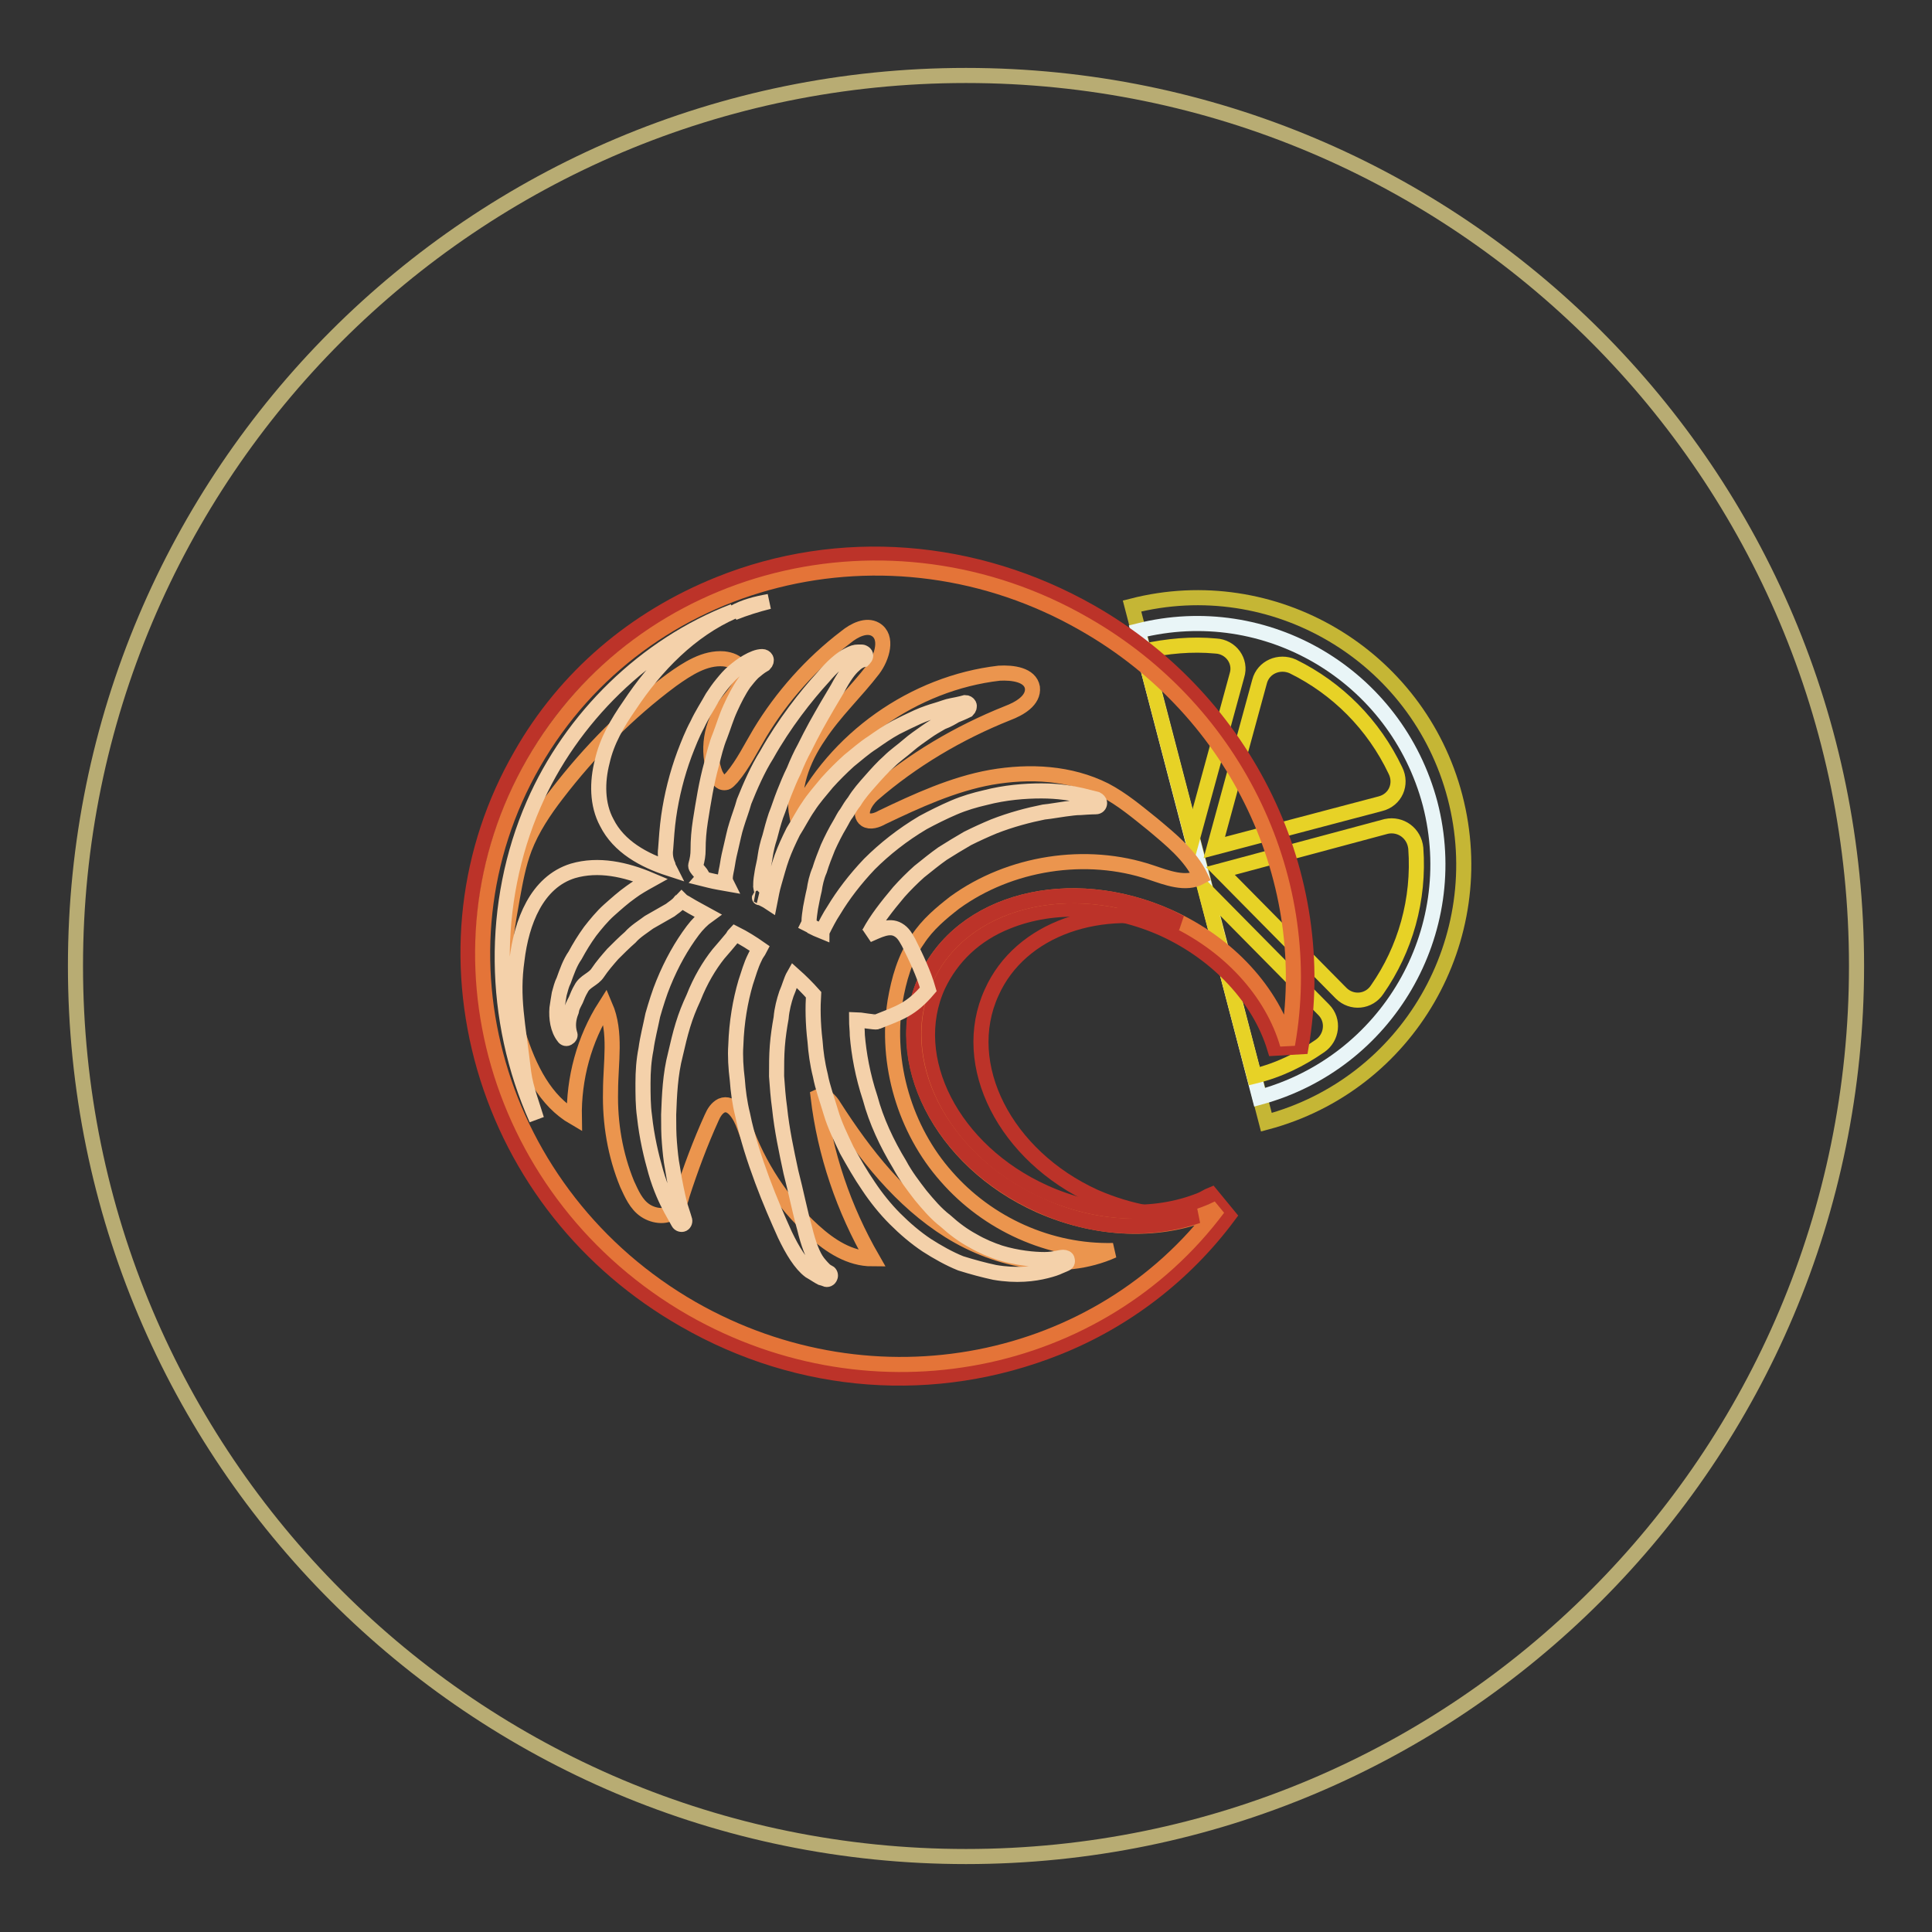 <?xml version="1.0" encoding="utf-8"?>
<!-- Svg Vector Icons : http://www.onlinewebfonts.com/icon -->
<!DOCTYPE svg PUBLIC "-//W3C//DTD SVG 1.1//EN" "http://www.w3.org/Graphics/SVG/1.1/DTD/svg11.dtd">
<svg version="1.1" xmlns="http://www.w3.org/2000/svg" xmlns:xlink="http://www.w3.org/1999/xlink" x="0px" y="0px" viewBox="0 0 256 256" enable-background="new 0 0 256 256" xml:space="preserve">
<rect x="0" y="0" width="256" height="256" fill="#333333" stroke="none"/>
<g> <path stroke-width="2" fill-opacity="0" stroke="#b8ac73"  d="M10,128c0,65.2,52.8,118,118,118c65.2,0,118-52.8,118-118l0,0c0-65.2-52.8-118-118-118 C62.8,10,10,62.8,10,128L10,128z"/> <path stroke-width="2" fill-opacity="0" stroke="#c5b635"  d="M167.8,148.7c18.8-5,29.9-24.3,25-43.1s-24.1-30.1-42.8-25.3L167.8,148.7z"/> <path stroke-width="2" fill-opacity="0" stroke="#e9f5f7"  d="M166.9,145.4c16.9-4.6,27-21.9,22.6-38.9c-4.5-17-21.7-27.2-38.7-22.9L166.9,145.4z"/> <path stroke-width="2" fill-opacity="0" stroke="#e7d226"  d="M160.9,112.3l22-5.8c2-0.5,2.9-2.6,2-4.4c-2.9-6.1-7.7-10.9-13.6-13.8c-1.8-0.8-3.9,0.1-4.4,2L160.9,112.3 L160.9,112.3z M158,111.1l5.9-21.6c0.6-1.9-0.8-3.8-2.8-3.9c-3.2-0.3-6.4,0-9.6,0.7L158,111.1L158,111.1z M166.2,142.6 c3.3-0.8,6.1-2.2,8.7-4c1.6-1.1,1.9-3.4,0.5-4.8l-15.7-15.9L166.2,142.6z M161.7,115.4l16,16.2c1.4,1.4,3.7,1.2,4.8-0.5 c3.7-5.3,5.6-11.9,5.1-18.7c-0.2-2-2-3.3-3.9-2.9L161.7,115.4L161.7,115.4z"/> <path stroke-width="2" fill-opacity="0" stroke="#bc3329"  d="M140,178.6c9.1-3.6,17-9.7,22.8-17.5l-2.3-2.8c-0.5,0.2-0.9,0.5-1.4,0.7c-6.2,2.5-13.8,2.1-20.7-1 c-12.2-5.5-18.5-17.8-14.1-27.4c1.8-3.8,4.9-6.8,9.2-8.5c6.2-2.5,13.8-2.1,20.7,1c7.2,3.3,12.7,9.2,14.7,15.8l3.5-0.2 c3.9-22.7-7.2-45.8-27.9-57.6c-15.3-8.7-33.3-10.1-49.2-3.7C84.1,81.9,74.9,89.7,69,100.1c-7.2,12.5-8.9,27.2-4.8,41.4 c4.1,14.1,13.5,26,26.5,33.4C106,183.7,123.9,185,140,178.6z"/> <path stroke-width="2" fill-opacity="0" stroke="#e47438"  d="M70.7,101.1c14.4-25.1,47.1-33.3,73-18.4c20.5,11.7,30.7,34.4,26.9,55.7c-2-6.9-7.7-13.3-15.7-16.9 c-13.1-5.9-27.6-2.2-32.3,8.4c-4.7,10.6,2,23.9,15.1,29.8c8.3,3.7,17.1,3.6,23.7,0.4c-15.7,21-45.5,27.1-69.7,13.3 C65.7,158.5,56.3,126.1,70.7,101.1z"/> <path stroke-width="2" fill-opacity="0" stroke="#bc3329"  d="M122.6,129.9c4.7-10.6,19.2-14.3,32.3-8.4c0.6,0.3,1.1,0.6,1.6,0.8c-10.6-2.9-21.3,0.7-25.1,9.2 c-4.4,9.6,1.8,21.7,13.7,27.1c4.6,2,9.2,2.8,13.6,2.5c-6.2,2.1-13.8,1.9-21.1-1.5C124.6,153.7,117.8,140.4,122.6,129.9z"/> <path stroke-width="2" fill-opacity="0" stroke="#eb954e"  d="M76.1,148.1c-0.1-5.2,1.3-10.4,4.1-14.8c1.5,3.5,0.7,7.5,0.7,11.3c-0.1,4.2,0.6,8.4,2.2,12.3 c0.6,1.3,1.2,2.7,2.4,3.5c1.2,0.8,3,1,4-0.1c0.5-0.6,0.7-1.2,0.9-2c1.1-3.4,2.4-6.9,3.9-10.2c0.3-0.7,0.7-1.3,1.3-1.6 c1.4-0.6,2.5,1.3,3,2.7c1.9,5.3,5,10.1,9.2,13.9c2.2,2,4.8,3.7,7.8,3.7c-3.8-6.6-6.3-13.9-7.2-21.5c0.8-0.4,1.7,0.6,2.1,1.3 c4.1,6.4,8.9,12.5,15.3,16.5c6.4,4,14.8,5.7,21.7,2.6c-8.4,0.2-16.6-3.5-22.1-9.8c-5.5-6.2-8.1-15-6.8-23.2c0.5-2.9,1.3-5.8,3-8.2 c1.3-2,3.1-3.5,4.9-4.9c7.3-5.3,17.4-6.9,26-4c2.1,0.7,4.6,1.7,6.6,0.6c-1.4-2.9-3.9-4.9-6.4-7c-2-1.6-4-3.3-6.3-4.5 c-4.6-2.3-9.9-2.6-15.1-1.7c-5,0.9-9.8,3.1-14.4,5.3c-0.7,0.4-1.6,0.7-2.2,0.3c-1-0.7-0.1-2.4,0.9-3.3c5.3-4.6,11.4-8.2,17.9-10.8 c1.6-0.6,3.5-1.7,3.3-3.4c-0.3-1.7-2.6-2-4.4-1.9c-11.3,1.3-21.8,8.7-26.8,19c-0.7-3.7,0.7-7.5,2.9-10.7c2.1-3.2,4.9-5.8,7.2-8.8 c1.2-1.6,2-4.3,0.3-5.3c-1.2-0.7-2.8,0.1-3.9,1c-4.6,3.5-8.5,7.9-11.4,12.7c-1.2,2-2.2,4.1-3.7,5.9c-0.3,0.3-0.6,0.7-0.9,0.7 c-0.7,0.1-1-0.6-1.3-1.1c-1.2-3.1-0.6-6.7,1.4-9.3c1.2-1.5,2.9-3.3,1.9-4.9c-0.5-0.7-1.3-1-2.2-1.1c-2.5-0.2-4.8,1.3-6.9,2.8 c-5.8,4.3-10.9,9.5-15.2,15.1c-1.7,2.2-3.3,4.6-4.3,7.2c-0.8,2.1-1.2,4.3-1.6,6.5c-0.6,3.3-1.2,6.8-1,10.1c0.2,2.7,0.8,5.3,1.7,7.8 C70.1,141.7,72.3,145.9,76.1,148.1L76.1,148.1z"/> <path stroke-width="2" fill-opacity="0" stroke="#f4d1aa"  d="M101.9,79.7c-1.6,0.4-3.2,0.9-4.7,1.5C98.6,80.4,100.2,80,101.9,79.7z"/> <path stroke-width="2" fill-opacity="0" stroke="#f4d1aa"  d="M70.7,106.6c5-11.5,14.8-21.1,26.5-25.6c-5.7,2.5-10.3,7.2-13.8,12.5c-1.6,2.3-3,4.7-3.6,7.4 c-0.7,2.7-0.7,5.7,0.6,8.1c1.6,3.2,4.9,5,8.3,6.1c-0.1-0.2-0.2-0.3-0.2-0.5c-0.3-0.7-0.4-1.4-0.3-2.1c0.1-1.4,0.2-2.9,0.4-4.3 c0.4-2.8,1.1-5.6,2.1-8.3c0.5-1.3,1-2.6,1.7-3.9c0.6-1.3,1.4-2.5,2-3.6c0.4-0.6,0.8-1.2,1.3-1.8c0.5-0.6,0.9-1.1,1.5-1.6 c0.6-0.5,1.1-0.9,1.8-1.3c0.7-0.4,1.4-0.7,2-0.7c0.2,0,0.4,0.1,0.5,0.3c0.1,0.2,0,0.5-0.2,0.7c-0.7,0.4-1,0.7-1.5,1.1 c-0.5,0.5-0.8,0.9-1.2,1.4c-0.7,1-1.3,2.2-1.8,3.3c-0.6,1.3-0.9,2.4-1.4,3.7c-0.5,1.2-0.8,2.5-1.1,3.7c-0.7,2.5-1.1,5.1-1.5,7.6 c-0.2,1.3-0.3,2.5-0.3,3.8c0,0.7-0.1,1.3-0.3,2c-0.2,0.5,1.2,1.3,0.8,1.8c1.6,0.4,1.6,0.4,3.3,0.7c-0.1-0.2-0.2-0.4-0.2-0.7 c0-0.6,0.2-1.2,0.3-1.9c0.1-0.7,0.3-1.6,0.5-2.4c0.2-0.8,0.4-1.9,0.7-2.8c0.3-1,0.7-2,1-3.1c0.8-2,1.8-4.3,3-6.2 c2.3-4.1,5.2-7.8,7.5-10.3c1.1-1.3,2.3-2.4,3.3-2.9c0.6-0.3,0.9-0.4,1.3-0.4h0.5c0.1,0,0.3,0.1,0.4,0.2c0.2,0.2,0.1,0.5-0.1,0.7 l-0.1,0.1c0,0-0.6,0.1-1.2,0.7c-0.7,0.6-1.4,1.6-2.2,3.1c-0.9,1.5-1.9,3.2-2.9,5c-0.5,0.9-1,1.9-1.5,2.9c-0.5,0.9-1,2-1.4,3 c-0.5,1-0.9,2-1.3,3c-0.4,1-0.7,2-1.1,3c-0.3,0.9-0.6,2-0.8,2.8c-0.3,0.9-0.5,1.8-0.6,2.5c-0.1,0.8-0.3,1.5-0.4,2.1 c-0.1,0.6-0.2,1.2-0.2,1.7c-0.1,0.5,0.5,1.4-0.1,1.7c-0.2,0.1,0.1,0,0,0l0.6,0.3c0.2,0.1,0.4,0.2,0.7,0.4c0.2-1,0.3-1.7,0.6-2.7 c0.3-1,0.6-2.2,1-3.3c0.4-1.1,0.9-2.2,1.5-3.4c0.7-1.1,1.3-2.3,2-3.3c0.7-1.1,1.6-2.1,2.5-3.2c0.9-1,1.9-2,2.9-2.9 c1-0.8,2-1.7,3.1-2.4c1-0.7,2-1.4,3.1-2c1-0.5,2-1,2.9-1.4s1.8-0.7,2.5-0.9c0.7-0.2,1.4-0.5,2-0.6c1.1-0.2,1.8-0.4,1.8-0.4 c0.2,0,0.4,0.1,0.5,0.3c0.1,0.2,0,0.5-0.2,0.7c0,0-0.6,0.3-1.6,0.7c-0.5,0.3-1,0.6-1.8,0.9c-0.7,0.4-1.4,0.8-2.1,1.3 c-0.7,0.5-1.6,1.1-2.4,1.8s-1.7,1.3-2.5,2.1c-0.8,0.7-1.7,1.7-2.4,2.5c-0.8,0.9-1.6,1.8-2.2,2.8c-0.4,0.5-0.7,1-1,1.5 c-0.4,0.5-0.6,1-0.9,1.5c-0.6,1-1.1,2-1.6,3.1c-0.4,1-0.8,2-1.1,3c-0.4,0.9-0.6,1.9-0.7,2.6c-0.2,0.8-0.4,1.9-0.5,2.4 c-0.1,0.7-0.2,1.3-0.2,1.8c0,0.1,0,0.2-0.1,0.4c0.2,0.1,0.4,0.2,0.5,0.3c0.4,0.2,0.8,0.4,1.3,0.6c0,0,0-0.1,0.1-0.1 c0.4-0.8,0.9-1.8,1.5-2.7c1.2-2,2.8-4.1,4.7-6.1c2-2,4.4-3.9,7.1-5.5c1.3-0.7,2.7-1.4,4.1-2c1.4-0.6,2.8-1,4.1-1.3 c2.7-0.7,5.3-0.9,7.5-0.9s4,0.3,5.3,0.6c1.2,0.3,2,0.5,2,0.5c0.2,0.1,0.4,0.3,0.4,0.5c0,0.3-0.2,0.5-0.5,0.5c0,0-0.7,0-2,0.1 c-0.7,0-1.3,0.1-2.1,0.2s-1.8,0.3-2.8,0.4c-2,0.4-4.3,1-6.6,1.9c-1.2,0.5-2.3,1-3.5,1.6c-1.2,0.7-2.2,1.3-3.3,2 c-1,0.7-2.1,1.6-3.1,2.4c-0.9,0.8-1.9,1.8-2.7,2.7c-1.6,1.9-3,3.7-3.9,5.4c-0.1,0.1-0.1,0.2-0.2,0.3c1.4-0.6,2.8-1.4,4-0.7 c0.7,0.4,1,1,1.4,1.7c1,2,2,4.1,2.6,6.2c-2.3,2.7-3.8,3.1-6.8,4.3c-0.2,0.1-2.5-0.3-2.7-0.3c0,0.7,0.1,1.4,0.1,2.1 c0.2,2.4,0.7,5.3,1.7,8.3c0.8,3,2.2,6,3.9,8.8c0.8,1.5,1.8,2.8,2.8,4.1c1,1.2,2,2.4,3.3,3.4c1.1,1,2.3,1.9,3.6,2.6 c1.2,0.7,2.4,1.2,3.6,1.6c2.3,0.7,4.5,0.9,5.9,0.9c0.7,0,1.3-0.1,1.8-0.2c0.4-0.1,0.7-0.1,0.7-0.1c0.2,0,0.5,0.1,0.5,0.3 c0.1,0.3,0,0.5-0.3,0.6c0,0-0.2,0.1-0.7,0.3c-0.4,0.2-1,0.4-1.8,0.6c-1.6,0.4-3.9,0.7-6.8,0.2c-1.4-0.3-2.9-0.7-4.5-1.2 c-1.5-0.6-3.1-1.5-4.5-2.4c-1.5-1-2.9-2.2-4.2-3.5c-1.3-1.3-2.5-2.8-3.5-4.3c-1.1-1.6-2-3.2-2.9-4.8c-0.8-1.7-1.6-3.3-2.1-5 s-1.1-3.3-1.4-4.9c-0.4-1.6-0.6-3.1-0.7-4.5c-0.3-2.5-0.3-4.6-0.2-6.2c-0.8-0.9-1.7-1.8-2.6-2.6c-0.4,0.7-0.6,1.6-1,2.5 c-0.3,0.9-0.6,2-0.7,3.2c-0.2,1.1-0.4,2.4-0.5,3.7c-0.1,1.3-0.1,2.6-0.1,4c0.1,1.4,0.2,2.8,0.4,4.2c0.3,2.9,0.9,5.7,1.5,8.5 c0.7,2.7,1.2,5.3,1.8,7.4c0.5,2.1,1.1,3.7,1.8,4.6c0.4,0.5,0.7,0.8,0.9,1c0.3,0.2,0.4,0.3,0.4,0.3h0.1c0.2,0.1,0.3,0.4,0.2,0.6 c-0.1,0.3-0.4,0.4-0.6,0.3c0,0-0.2-0.1-0.6-0.2c-0.4-0.2-0.8-0.5-1.5-0.9c-1.2-0.9-2.3-2.7-3.3-4.8c-0.9-2-2-4.5-3-7.2 c-1-2.7-2-5.7-2.6-8.7c-0.4-1.6-0.6-3.2-0.7-4.6c-0.2-1.6-0.3-3.2-0.2-4.6c0.1-3.1,0.6-5.9,1.3-8.3c0.4-1.2,0.7-2.3,1.2-3.3 c0.2-0.5,0.5-0.8,0.7-1.2c-1-0.7-2.1-1.4-3.3-2c-0.2,0.2-0.3,0.5-0.5,0.7c-0.5,0.6-1,1.2-1.7,2c-1.2,1.5-2.4,3.5-3.3,5.8 c-0.6,1.3-1,2.3-1.4,3.6c-0.4,1.3-0.7,2.6-1,3.9c-0.7,2.7-0.8,5.4-0.9,8c0,1.3,0,2.5,0.1,3.7c0.1,1.2,0.2,2.3,0.4,3.3 c0.3,2,0.7,3.8,1,5c0.4,1.2,0.6,1.9,0.6,1.9c0.1,0.2,0,0.5-0.2,0.6c-0.2,0.1-0.5,0-0.6-0.2c0,0-0.4-0.7-1-1.8 c-0.6-1.1-1.4-2.8-2-4.9c-0.6-2.1-1.2-4.6-1.5-7.4c-0.2-1.4-0.2-2.9-0.2-4.4c0-1.5,0.1-3,0.4-4.5c0.2-1.5,0.6-3,0.9-4.5 c0.4-1.4,0.9-3,1.4-4.2c1.1-2.7,2.4-5,3.9-7c0.6-0.8,1.3-1.5,2-2c-0.9-0.5-1.9-1-2.7-1.5c-0.3-0.2-0.6-0.3-0.8-0.5 c-0.1,0.1-0.1,0.2-0.2,0.2c-0.4,0.5-0.8,0.7-1.3,1.1l-1.4,0.8l-1.4,0.8c-0.8,0.6-1.8,1.2-2.5,2c-0.8,0.7-1.6,1.5-2.3,2.2 c-0.7,0.8-1.4,1.6-2,2.5S77.5,130,77,131c-0.3,0.5-0.5,1-0.7,1.5c-0.3,0.6-0.5,0.9-0.6,1.5c-0.4,1-0.5,2-0.2,3 c0.1,0.2,0,0.4-0.2,0.5c-0.2,0.2-0.5,0.1-0.6-0.1c-0.8-1-1-2.5-0.9-3.8c0.1-0.7,0.2-1.3,0.3-1.9c0.2-0.7,0.3-1.2,0.6-1.8 c0.4-1.1,0.8-2.3,1.5-3.3c0.6-1.1,1.2-2.1,2-3.2c0.7-0.9,1.6-2,2.5-2.8s1.9-1.7,2.9-2.4c0.8-0.6,1.7-1.1,2.6-1.6 c-3.3-1.4-6.9-2.2-10.3-1.2c-4.8,1.5-6.8,6.8-7.4,11.8c-0.7,5,0.1,8.2,0.9,15c0.3,2.1,1.1,4.1,1.7,6.1 C65.2,135.1,65,119.7,70.7,106.6L70.7,106.6z"/></g>
</svg>